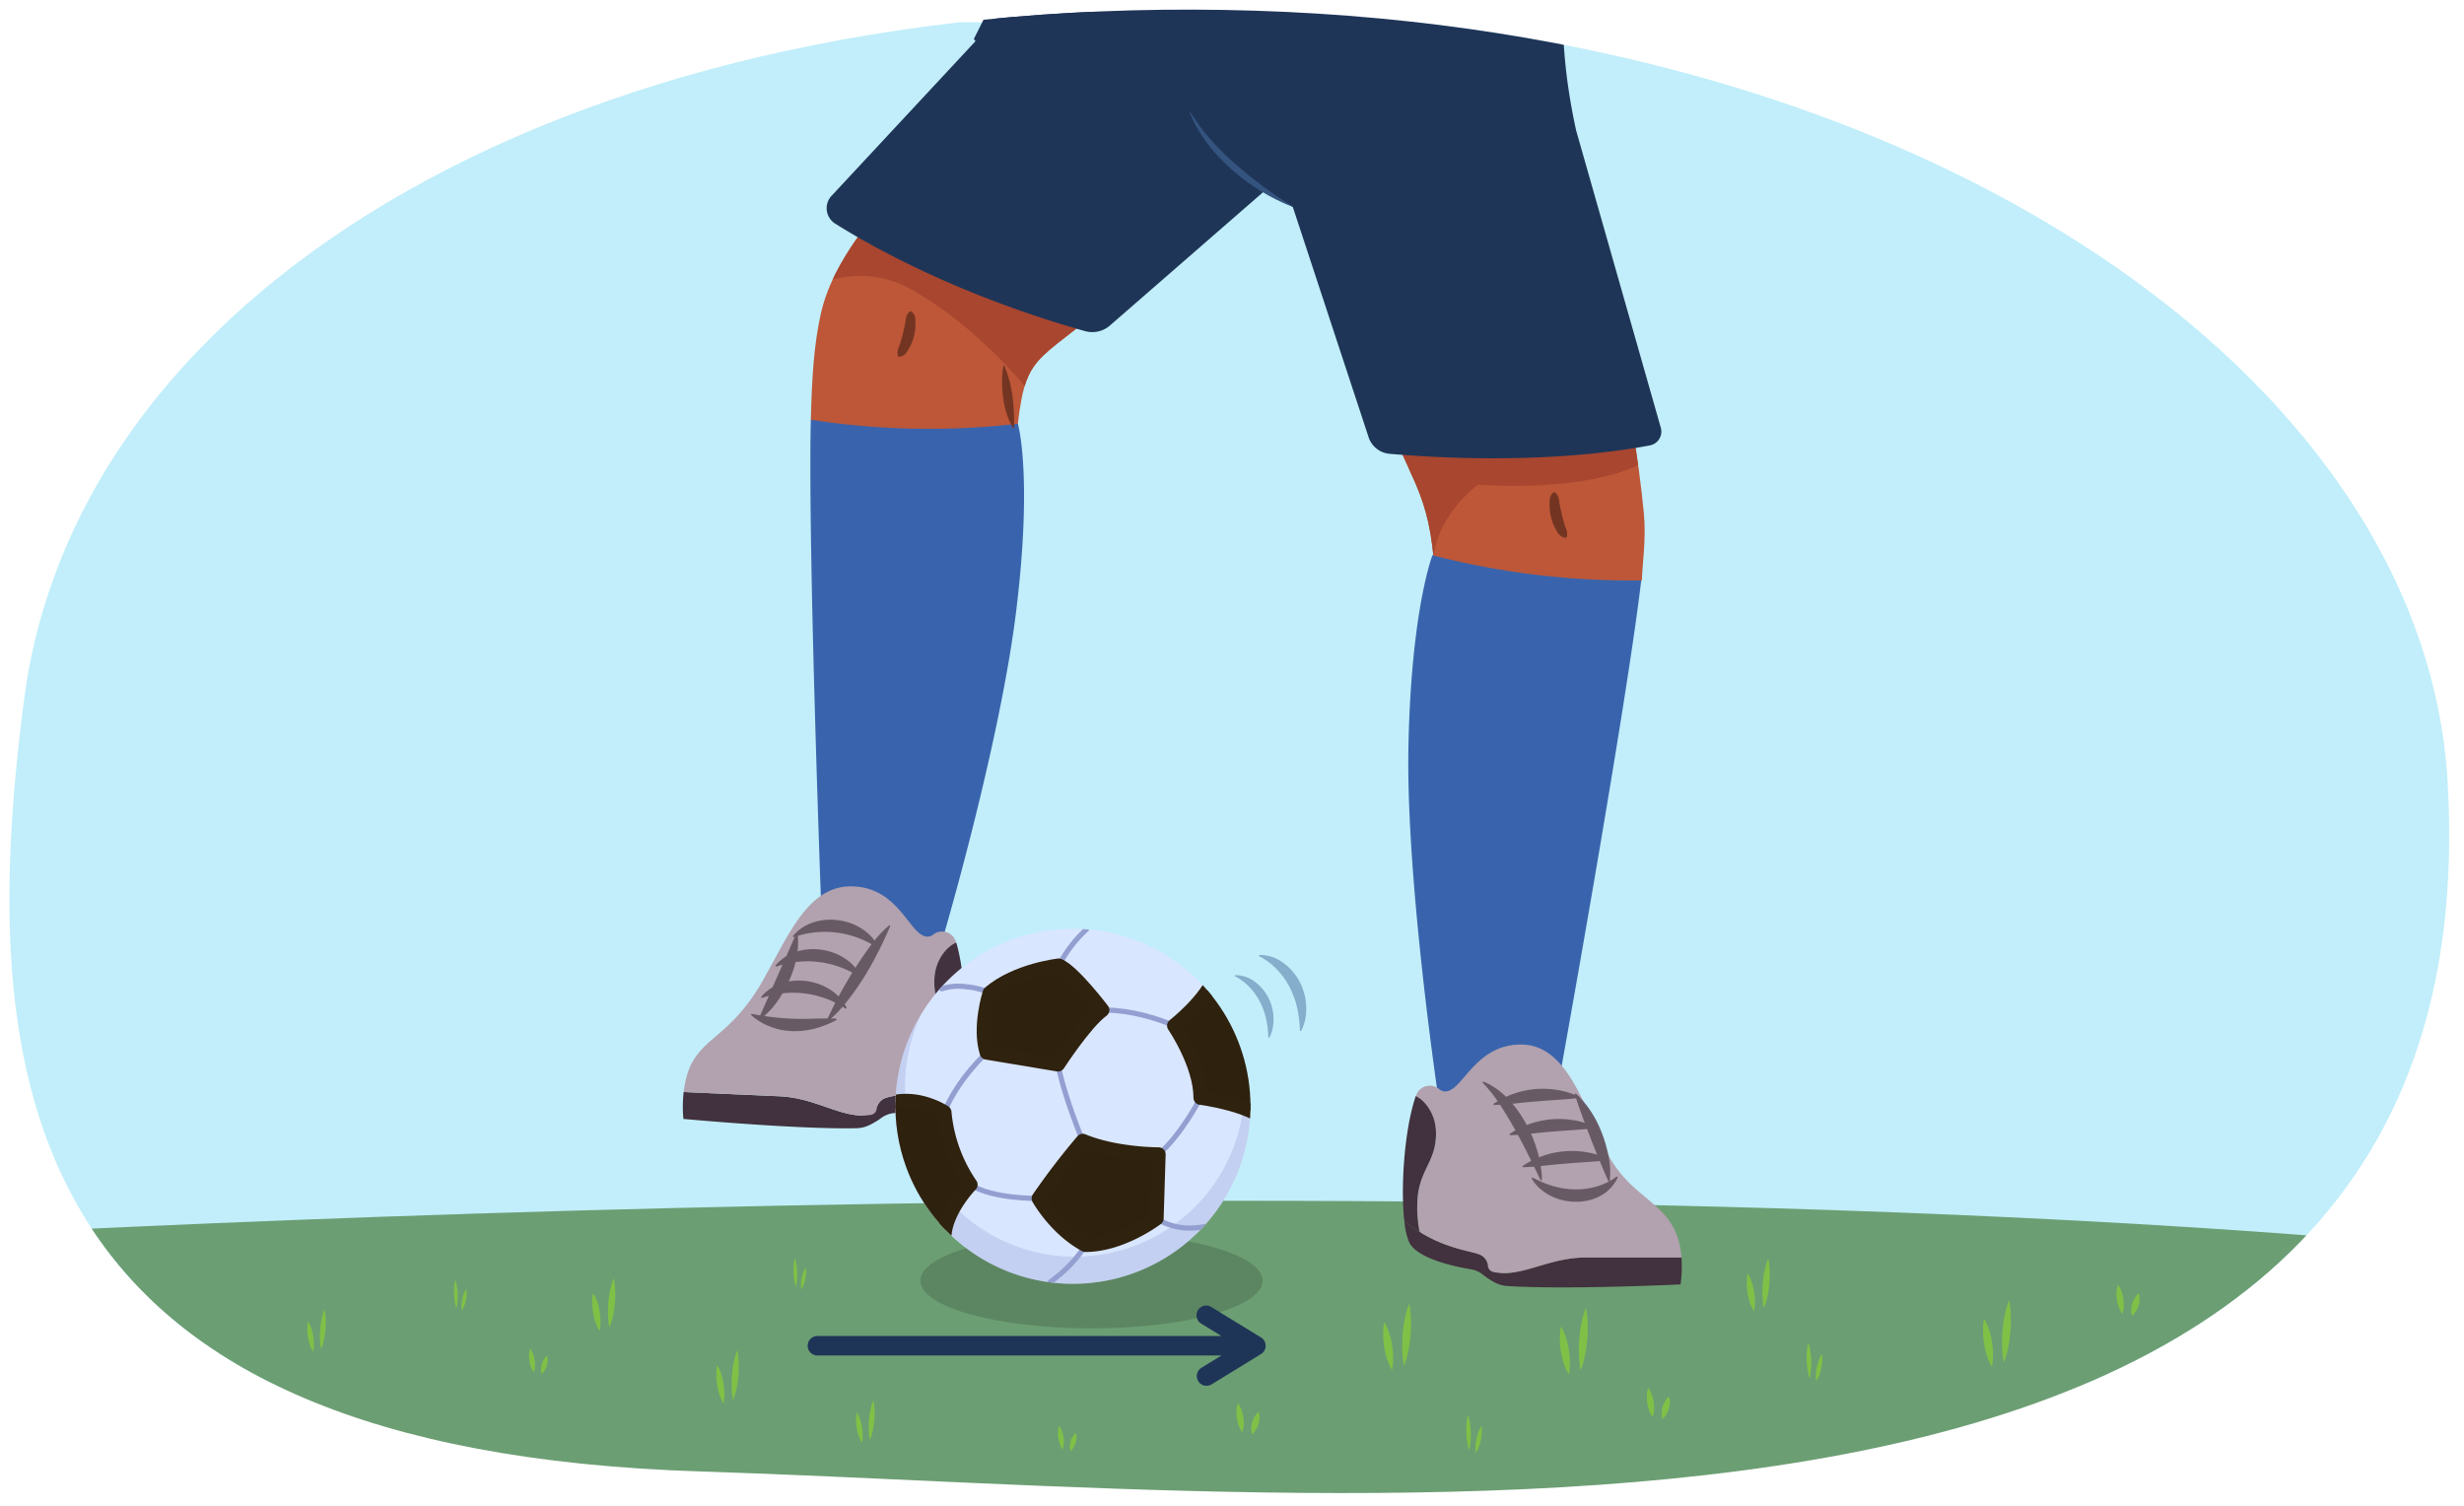 <svg xmlns="http://www.w3.org/2000/svg" xmlns:xlink="http://www.w3.org/1999/xlink" width="760" height="464.482" viewBox="0 0 760 464.482">
  <defs>
    <clipPath id="a">
      <path d="M754.952,241.166C747.69,116.386,594.231,9.813,387.2,3.3S24.339,86.584,7.438,215.713C-8.741,339.322,9.182,447.35,216.216,453.864S770.249,503.984,754.952,241.166Z" fill="none"/>
    </clipPath>
    <clipPath id="b">
      <path d="M506.437,178.961c.094-4.89,1.362-12.532.6-20.654-3.159-33.7-14.47-81.865-17.942-93.668-3.941-13.4-78.822-5.517-78.822-5.517s5.518,36.258,14.977,63.057,15.764,28.356,17.34,55.165,29.953,28.386,29.953,28.386Z" fill="none"/>
    </clipPath>
    <clipPath id="c">
      <path d="M250.094,129.456c.334-13.224.98-23.13,3.03-32.451,4.309-19.587,20.543-34.91,49.93-73.08C311.575,12.858,374.98,52.49,374.98,52.49S369.528,68.474,348.274,87.7c-27.716,25.075-31.546,19.244-34.326,42.98-3.124,26.673-31.185,27.025-31.185,27.025Z" fill="none"/>
    </clipPath>
    <clipPath id="d">
      <path d="M279.5,359.981a54.755,54.755,0,1,0,32.683-70.2l-.01,0A54.761,54.761,0,0,0,279.5,359.981Z" fill="none"/>
    </clipPath>
    <clipPath id="e">
      <path d="M-37.7,241.166C-44.964,116.386-198.423,9.813-405.457,3.3S-768.314,86.584-785.216,215.713c-16.178,123.609,1.744,231.637,208.779,238.151S-22.4,503.984-37.7,241.166Z" fill="none"/>
    </clipPath>
  </defs>
  <g clip-path="url(#a)">
    <g>
      <rect x="-30.59" y="6.85" width="810.59" height="419.951" fill="#c1eefa"/>
      <path d="M-48.983,383.035s562.189-35.473,896.28,12.357l15.11,129-920.486-9.9Z" fill="#6c9e73"/>
      <g>
        <g>
          <path d="M265.873,445.008a9.589,9.589,0,0,0,.2-1.648,15.6,15.6,0,0,0-.223-3.367,13.471,13.471,0,0,0-.892-3.1,6.543,6.543,0,0,0-.7-1.292,9.474,9.474,0,0,0-.2,1.648,15.411,15.411,0,0,0,.225,3.367,13.6,13.6,0,0,0,.895,3.1A6.563,6.563,0,0,0,265.873,445.008Z" fill="#7fc146"/>
          <path d="M268.31,444.19a11.486,11.486,0,0,0,.63-1.826,23.839,23.839,0,0,0,.717-4.15,24.892,24.892,0,0,0,.029-4.287,13.517,13.517,0,0,0-.293-2.012,11.509,11.509,0,0,0-.631,1.824,23.538,23.538,0,0,0-.715,4.152,25.214,25.214,0,0,0-.028,4.289A13.672,13.672,0,0,0,268.31,444.19Z" fill="#7fc146"/>
        </g>
        <g>
          <path d="M330.206,447.571a3.5,3.5,0,0,1-.2-.977,5.574,5.574,0,0,1,.223-2,5.809,5.809,0,0,1,.892-1.84,4.03,4.03,0,0,1,.7-.766,3.5,3.5,0,0,1,.2.977,5.51,5.51,0,0,1-.225,2,5.871,5.871,0,0,1-.895,1.839A3.991,3.991,0,0,1,330.206,447.571Z" fill="#7fc146"/>
          <path d="M327.769,447.086a5.364,5.364,0,0,1-.63-1.082,9.1,9.1,0,0,1-.717-2.461,8.741,8.741,0,0,1-.029-2.541,5.094,5.094,0,0,1,.293-1.193,5.4,5.4,0,0,1,.631,1.081,9.021,9.021,0,0,1,.715,2.461,8.9,8.9,0,0,1,.028,2.544A5.122,5.122,0,0,1,327.769,447.086Z" fill="#7fc146"/>
        </g>
        <g>
          <path d="M247.139,397.67a7.24,7.24,0,0,1-.079-1.191,11.793,11.793,0,0,1,.265-2.41,10.031,10.031,0,0,1,.713-2.195,4.692,4.692,0,0,1,.526-.9,7.128,7.128,0,0,1,.079,1.192,11.624,11.624,0,0,1-.265,2.409,10.077,10.077,0,0,1-.716,2.195A4.686,4.686,0,0,1,247.139,397.67Z" fill="#7fc146"/>
          <path d="M245.5,396.99a8.7,8.7,0,0,1-.37-1.337,18.061,18.061,0,0,1-.351-3.008,18.736,18.736,0,0,1,.123-3.083,10.145,10.145,0,0,1,.267-1.434,8.579,8.579,0,0,1,.371,1.336,17.873,17.873,0,0,1,.35,3.01,19.07,19.07,0,0,1-.124,3.083A10.21,10.21,0,0,1,245.5,396.99Z" fill="#7fc146"/>
        </g>
        <g>
          <path d="M223.17,432.945a12.6,12.6,0,0,0,.236-2.078,20.477,20.477,0,0,0-.269-4.244,17.612,17.612,0,0,0-1.078-3.911,8.372,8.372,0,0,0-.852-1.63,12.382,12.382,0,0,0-.239,2.078,20.354,20.354,0,0,0,.271,4.244,17.714,17.714,0,0,0,1.082,3.91A8.3,8.3,0,0,0,223.17,432.945Z" fill="#7fc146"/>
          <path d="M226.115,431.915a15.078,15.078,0,0,0,.761-2.3,31.271,31.271,0,0,0,.866-5.233,32.607,32.607,0,0,0,.035-5.406,17.687,17.687,0,0,0-.353-2.535,14.861,14.861,0,0,0-.764,2.3,30.971,30.971,0,0,0-.863,5.233,33.165,33.165,0,0,0-.034,5.407A17.788,17.788,0,0,0,226.115,431.915Z" fill="#7fc146"/>
        </g>
      </g>
      <g>
        <g>
          <path d="M96.6,416.938a9.536,9.536,0,0,0,.195-1.648,15.6,15.6,0,0,0-.222-3.367,13.572,13.572,0,0,0-.892-3.1,6.606,6.606,0,0,0-.705-1.292,9.474,9.474,0,0,0-.2,1.648,15.411,15.411,0,0,0,.225,3.367,13.649,13.649,0,0,0,.894,3.1A6.593,6.593,0,0,0,96.6,416.938Z" fill="#7fc146"/>
          <path d="M99.039,416.12a11.611,11.611,0,0,0,.63-1.826,23.846,23.846,0,0,0,.716-4.15,24.8,24.8,0,0,0,.03-4.287,13.517,13.517,0,0,0-.293-2.012,11.387,11.387,0,0,0-.631,1.824,23.538,23.538,0,0,0-.715,4.152,25.214,25.214,0,0,0-.028,4.289A13.672,13.672,0,0,0,99.039,416.12Z" fill="#7fc146"/>
        </g>
        <g>
          <path d="M167.091,423.757a3.529,3.529,0,0,1-.2-.977,5.572,5.572,0,0,1,.222-2,5.852,5.852,0,0,1,.892-1.84,4.015,4.015,0,0,1,.706-.766,3.515,3.515,0,0,1,.2.977,5.524,5.524,0,0,1-.224,2,5.91,5.91,0,0,1-.895,1.84A4.013,4.013,0,0,1,167.091,423.757Z" fill="#7fc146"/>
          <path d="M164.654,423.272a5.458,5.458,0,0,1-.63-1.082,9.116,9.116,0,0,1-.716-2.461,8.75,8.75,0,0,1-.03-2.542,5.094,5.094,0,0,1,.293-1.193,5.337,5.337,0,0,1,.631,1.082,8.975,8.975,0,0,1,.715,2.461,8.858,8.858,0,0,1,.028,2.543A5.141,5.141,0,0,1,164.654,423.272Z" fill="#7fc146"/>
        </g>
        <g>
          <path d="M142.413,404.3a7.24,7.24,0,0,1-.079-1.191,11.786,11.786,0,0,1,.265-2.41,9.985,9.985,0,0,1,.714-2.2,4.725,4.725,0,0,1,.525-.9,7.2,7.2,0,0,1,.08,1.193,11.637,11.637,0,0,1-.266,2.409,10.049,10.049,0,0,1-.716,2.194A4.677,4.677,0,0,1,142.413,404.3Z" fill="#7fc146"/>
          <path d="M140.774,403.623a8.7,8.7,0,0,1-.37-1.336,18.074,18.074,0,0,1-.351-3.009,18.729,18.729,0,0,1,.123-3.082,10.145,10.145,0,0,1,.267-1.434,8.541,8.541,0,0,1,.371,1.335,17.886,17.886,0,0,1,.35,3.011,18.949,18.949,0,0,1-.124,3.082A10.21,10.21,0,0,1,140.774,403.623Z" fill="#7fc146"/>
        </g>
      </g>
      <g>
        <g>
          <path d="M541.038,404.462a11.785,11.785,0,0,0,.242-2.042,19.346,19.346,0,0,0-.275-4.177,16.826,16.826,0,0,0-1.107-3.849,8.113,8.113,0,0,0-.875-1.6,11.849,11.849,0,0,0-.245,2.044,19.151,19.151,0,0,0,.279,4.175,16.9,16.9,0,0,0,1.11,3.847A8.165,8.165,0,0,0,541.038,404.462Z" fill="#7fc146"/>
          <path d="M544.06,403.448a14.367,14.367,0,0,0,.781-2.264,29.524,29.524,0,0,0,.889-5.146,30.743,30.743,0,0,0,.036-5.318,16.715,16.715,0,0,0-.363-2.5,14.189,14.189,0,0,0-.783,2.263,29.318,29.318,0,0,0-.886,5.149,31.243,31.243,0,0,0-.035,5.318A16.81,16.81,0,0,0,544.06,403.448Z" fill="#7fc146"/>
        </g>
        <g>
          <path d="M512.772,437.675a4.356,4.356,0,0,1-.242-1.211,6.909,6.909,0,0,1,.275-2.476,7.264,7.264,0,0,1,1.107-2.282,4.965,4.965,0,0,1,.875-.95,4.376,4.376,0,0,1,.245,1.212,6.848,6.848,0,0,1-.279,2.475,7.3,7.3,0,0,1-1.109,2.281A5,5,0,0,1,512.772,437.675Z" fill="#7fc146"/>
          <path d="M509.75,437.074a6.762,6.762,0,0,1-.781-1.343,11.277,11.277,0,0,1-.889-3.051,10.838,10.838,0,0,1-.036-3.152,6.289,6.289,0,0,1,.363-1.48,6.677,6.677,0,0,1,.783,1.342,11.145,11.145,0,0,1,.886,3.052,10.991,10.991,0,0,1,.035,3.154A6.335,6.335,0,0,1,509.75,437.074Z" fill="#7fc146"/>
        </g>
        <g>
          <path d="M560.194,426a8.9,8.9,0,0,1-.1-1.477,14.548,14.548,0,0,1,.327-2.989,12.442,12.442,0,0,1,.886-2.722,5.876,5.876,0,0,1,.651-1.118,8.933,8.933,0,0,1,.1,1.479,14.452,14.452,0,0,1-.329,2.988,12.516,12.516,0,0,1-.888,2.721A5.8,5.8,0,0,1,560.194,426Z" fill="#7fc146"/>
          <path d="M558.162,425.152a10.744,10.744,0,0,1-.459-1.657,22.442,22.442,0,0,1-.436-3.731,23.36,23.36,0,0,1,.153-3.823,12.55,12.55,0,0,1,.331-1.778,10.585,10.585,0,0,1,.46,1.656,22.17,22.17,0,0,1,.434,3.733,23.468,23.468,0,0,1-.154,3.823A12.715,12.715,0,0,1,558.162,425.152Z" fill="#7fc146"/>
        </g>
        <g>
          <path d="M483.89,423.908a15.526,15.526,0,0,0,.292-2.577,25.383,25.383,0,0,0-.333-5.263,21.864,21.864,0,0,0-1.337-4.851,10.307,10.307,0,0,0-1.057-2.021,15.365,15.365,0,0,0-.3,2.577,25.21,25.21,0,0,0,.336,5.264,22.082,22.082,0,0,0,1.341,4.849A10.338,10.338,0,0,0,483.89,423.908Z" fill="#7fc146"/>
          <path d="M487.542,422.63a18.64,18.64,0,0,0,.944-2.854,38.715,38.715,0,0,0,1.073-6.49,40.362,40.362,0,0,0,.044-6.7,21.93,21.93,0,0,0-.438-3.144,18.465,18.465,0,0,0-.947,2.854,38.378,38.378,0,0,0-1.071,6.489,41.143,41.143,0,0,0-.042,6.706A22.176,22.176,0,0,0,487.542,422.63Z" fill="#7fc146"/>
        </g>
      </g>
      <g>
        <g>
          <path d="M184.95,410.519a11.909,11.909,0,0,0,.242-2.043,19.41,19.41,0,0,0-.276-4.176,16.761,16.761,0,0,0-1.107-3.849,8.145,8.145,0,0,0-.874-1.6,11.727,11.727,0,0,0-.245,2.043,19.155,19.155,0,0,0,.278,4.176,16.876,16.876,0,0,0,1.11,3.846A8.124,8.124,0,0,0,184.95,410.519Z" fill="#7fc146"/>
          <path d="M187.972,409.5a14.367,14.367,0,0,0,.781-2.264,29.531,29.531,0,0,0,.888-5.146,30.739,30.739,0,0,0,.037-5.317,16.715,16.715,0,0,0-.363-2.5,14.189,14.189,0,0,0-.783,2.263,29.19,29.19,0,0,0-.887,5.148,31.246,31.246,0,0,0-.034,5.319A16.809,16.809,0,0,0,187.972,409.5Z" fill="#7fc146"/>
        </g>
        <g>
          <path d="M657.632,405.86a4.358,4.358,0,0,1-.242-1.212,6.908,6.908,0,0,1,.276-2.475,7.252,7.252,0,0,1,1.106-2.282,5,5,0,0,1,.875-.95,4.333,4.333,0,0,1,.245,1.212,6.868,6.868,0,0,1-.278,2.475,7.327,7.327,0,0,1-1.11,2.281A4.963,4.963,0,0,1,657.632,405.86Z" fill="#7fc146"/>
          <path d="M654.61,405.259a6.762,6.762,0,0,1-.781-1.343,11.277,11.277,0,0,1-.888-3.051,10.813,10.813,0,0,1-.037-3.153,6.289,6.289,0,0,1,.363-1.479,6.677,6.677,0,0,1,.783,1.342,11.179,11.179,0,0,1,.887,3.052,11.024,11.024,0,0,1,.034,3.154A6.335,6.335,0,0,1,654.61,405.259Z" fill="#7fc146"/>
        </g>
        <g>
          <path d="M455.2,448.136a8.975,8.975,0,0,1-.1-1.478,14.624,14.624,0,0,1,.328-2.989,12.445,12.445,0,0,1,.885-2.722,5.876,5.876,0,0,1,.651-1.118,8.8,8.8,0,0,1,.1,1.479,14.384,14.384,0,0,1-.329,2.988,12.519,12.519,0,0,1-.887,2.721A5.892,5.892,0,0,1,455.2,448.136Z" fill="#7fc146"/>
          <path d="M453.169,447.291a10.823,10.823,0,0,1-.458-1.657,22.232,22.232,0,0,1-.436-3.731,23.257,23.257,0,0,1,.152-3.823,12.625,12.625,0,0,1,.332-1.778,10.585,10.585,0,0,1,.46,1.656,22.17,22.17,0,0,1,.434,3.733,23.7,23.7,0,0,1-.154,3.823A12.614,12.614,0,0,1,453.169,447.291Z" fill="#7fc146"/>
        </g>
        <g>
          <path d="M614.408,421.517a15.549,15.549,0,0,0,.292-2.578,25.447,25.447,0,0,0-.332-5.263,21.931,21.931,0,0,0-1.338-4.851,10.346,10.346,0,0,0-1.057-2.021,15.385,15.385,0,0,0-.3,2.577,25.148,25.148,0,0,0,.337,5.264,21.972,21.972,0,0,0,1.341,4.849A10.338,10.338,0,0,0,614.408,421.517Z" fill="#7fc146"/>
          <path d="M618.06,420.238a18.515,18.515,0,0,0,.944-2.853,38.841,38.841,0,0,0,1.074-6.491,40.471,40.471,0,0,0,.044-6.7,21.83,21.83,0,0,0-.439-3.144,18.407,18.407,0,0,0-.946,2.854,38.212,38.212,0,0,0-1.071,6.489,41.031,41.031,0,0,0-.042,6.706A22.1,22.1,0,0,0,618.06,420.238Z" fill="#7fc146"/>
        </g>
      </g>
      <g>
        <g>
          <path d="M386.192,442.405a4.4,4.4,0,0,1-.242-1.211,6.931,6.931,0,0,1,.276-2.475,7.232,7.232,0,0,1,1.107-2.282,4.969,4.969,0,0,1,.874-.951,4.345,4.345,0,0,1,.245,1.212,6.841,6.841,0,0,1-.278,2.475,7.294,7.294,0,0,1-1.11,2.281A4.963,4.963,0,0,1,386.192,442.405Z" fill="#7fc146"/>
          <path d="M383.17,441.8a6.733,6.733,0,0,1-.781-1.342,11.274,11.274,0,0,1-.888-3.052,10.841,10.841,0,0,1-.037-3.152,6.289,6.289,0,0,1,.363-1.479,6.649,6.649,0,0,1,.783,1.341,11.155,11.155,0,0,1,.887,3.052,11.024,11.024,0,0,1,.034,3.154A6.317,6.317,0,0,1,383.17,441.8Z" fill="#7fc146"/>
        </g>
        <g>
          <path d="M429.388,422.589a15.476,15.476,0,0,0,.293-2.578,25.452,25.452,0,0,0-.333-5.263,21.851,21.851,0,0,0-1.338-4.85,10.273,10.273,0,0,0-1.057-2.022,15.517,15.517,0,0,0-.3,2.578,25.278,25.278,0,0,0,.337,5.263,22.082,22.082,0,0,0,1.341,4.849A10.4,10.4,0,0,0,429.388,422.589Z" fill="#7fc146"/>
          <path d="M433.041,421.311a18.69,18.69,0,0,0,.944-2.854,38.849,38.849,0,0,0,1.073-6.491,40.471,40.471,0,0,0,.044-6.7,21.8,21.8,0,0,0-.439-3.143,18.49,18.49,0,0,0-.946,2.854,38.278,38.278,0,0,0-1.071,6.489,41.131,41.131,0,0,0-.042,6.7A22.207,22.207,0,0,0,433.041,421.311Z" fill="#7fc146"/>
        </g>
      </g>
      <g>
        <path d="M506.437,178.961c.094-4.89,1.362-12.532.6-20.654-3.159-33.7-14.47-81.865-17.942-93.668-3.941-13.4-78.822-5.517-78.822-5.517s5.518,36.258,14.977,63.057,15.764,28.356,17.34,55.165,29.953,28.386,29.953,28.386Z" fill="#bd5738"/>
        <g clip-path="url(#b)">
          <path d="M510.76,140.2s-17.257,16.242-79.69,6.6l-7.106-20.811,80.7-2.537Z" fill="#a8462f"/>
          <path d="M442.13,172.342c1.316-14.662,14.85-23.685,14.85-23.685l-1.316-7.331-43.8,6.767,11.278,19.361Z" fill="#a8462f"/>
        </g>
        <path d="M480.593,334.865s20.935-115.707,25.63-155.85a243.852,243.852,0,0,1-64.4-7.756s-6.567,16.838-7.4,58.979,9.587,110.81,9.587,110.81Z" fill="#3964ad"/>
        <path d="M391.733,42.5l30.4,92.352a7.5,7.5,0,0,0,6.477,5.123c41.667,3.541,69.778-.577,80.3-2.6a4.335,4.335,0,0,0,3.352-5.445l-26.122-91.71c-5.33-24.364-3.807-38.83-3.807-38.83l-169.785-13.7L300.369,12.04,334.63,54.677l57.1-12.182" fill="#1f3557"/>
      </g>
      <g>
        <path d="M250.094,129.456c.334-13.224.98-23.13,3.03-32.451,4.309-19.587,20.543-34.91,49.93-73.08C311.575,12.858,374.98,52.49,374.98,52.49S369.528,68.474,348.274,87.7c-27.716,25.075-31.546,19.244-34.326,42.98-3.124,26.673-31.185,27.025-31.185,27.025Z" fill="#bd5738"/>
        <g clip-path="url(#c)">
          <path d="M336.885,104.167,316.231,119.3s-14.969-18.771-35.194-30.046-38.91,3.948-38.91,3.948l23.913-32.06L304.26,77.98Z" fill="#a8462f"/>
        </g>
        <path d="M253.58,287.361s-4.476-117.5-3.486-157.9a238.211,238.211,0,0,0,63.854,1.225s4.613,15.7-.486,57.544-22.779,101.6-22.779,101.6Z" fill="#3964ad"/>
        <g>
          <path d="M270.8,340.679a5.932,5.932,0,0,1-5.506,3.381c-7.46-.351-14.656-5.467-24.935-5.924l-29.485-1.313a39.937,39.937,0,0,0-.085,8.3s35.069,3.254,53.391,2.867a9.575,9.575,0,0,0,3.934-.948,22.839,22.839,0,0,0,3.75-2.245,7.912,7.912,0,0,1,3.785-1.462c4.994-.606,16.6-2.523,19.354-7.466a22.752,22.752,0,0,0,1.768-6.508c-10.2,7.668-20,8.16-23.2,9.166A4.362,4.362,0,0,0,270.8,340.679Z" fill="#42313e"/>
          <g>
            <path d="M293.024,323.5c.088-10.11-5.223-12.514-4.822-21.526a10.309,10.309,0,0,1,5.593-8.994,2.148,2.148,0,0,0,1.011-2.6l-.039-.112a4.448,4.448,0,0,0-6.917-2.01,2.915,2.915,0,0,1-3.38.186c-4.59-2.372-8.37-14.822-21.725-15.055s-19.348,14.693-27.288,28.766c-11.817,20.944-22.439,17.031-24.585,34.666l29.485,1.313c11.817.526,19.558,7.207,28.311,5.73a2.136,2.136,0,0,0,1.74-1.882,4.07,4.07,0,0,1,3.163-3.453c2.6-.817,9.555-1.311,17.541-5.573a2.083,2.083,0,0,0,1.057-1.364A38.3,38.3,0,0,0,293.024,323.5Z" fill="#b2a1ae"/>
            <path d="M294.966,290.739c-2.723,1.064-6.494,5.174-6.764,11.238-.4,9.012,4.91,11.416,4.822,21.526a36.846,36.846,0,0,1-1.075,9,43.244,43.244,0,0,0,4.82-3.135C298.311,319.878,298.174,301.861,294.966,290.739Z" fill="#42313e"/>
          </g>
          <path d="M246.028,287.881c.787,7.685-2.063,14.862-6.3,21.045a24.35,24.35,0,0,1-5.361,5.537l-.349-.162q1.427-3.336,2.907-6.646c1.44-3.316,4.377-9.97,5.859-13.266l2.888-6.65.358.142Z" fill="#685a65"/>
          <path d="M274.6,285.628c-3.851,8.872-8.206,17.117-14.388,24.509a36.282,36.282,0,0,1-4.926,4.9l-.345-.171a132.662,132.662,0,0,1,13.411-22.978,36.637,36.637,0,0,1,6.021-6.572l.227.311Z" fill="#685a65"/>
          <path d="M231.865,312.713a80.515,80.515,0,0,0,17.363,1.541c1.57-.077,3.368-.081,4.959-.114a27.155,27.155,0,0,1,3.756.071l.175.343c-6.187,3.367-13.791,4.779-20.491,2.105a17.858,17.858,0,0,1-6.032-3.671l.27-.275Z" fill="#685a65"/>
          <path d="M234.747,307.507c6.8-8.156,21.765-6.037,26.41,3.352l-.22.316a29.288,29.288,0,0,0-26.03-3.318l-.16-.35Z" fill="#685a65"/>
          <path d="M244.545,288.733c6.8-8.157,21.765-6.038,26.411,3.351l-.22.316a29.285,29.285,0,0,0-26.03-3.317l-.161-.35Z" fill="#685a65"/>
          <path d="M239.174,297.817c6.805-8.157,21.765-6.038,26.411,3.351l-.22.316a29.292,29.292,0,0,0-26.03-3.317l-.161-.35Z" fill="#685a65"/>
        </g>
        <path d="M319.872-7.7l-63.4,68.116a5.6,5.6,0,0,0,1.118,8.547c10.99,6.919,37.8,22.087,77.04,33.157a8.325,8.325,0,0,0,7.725-1.724l58.992-51.35Z" fill="#1f3557"/>
      </g>
      <ellipse cx="336.661" cy="395.008" rx="52.788" ry="14.72" opacity="0.15"/>
      <g>
        <path d="M279.5,359.981a54.755,54.755,0,1,0,32.683-70.2l-.01,0A54.761,54.761,0,0,0,279.5,359.981Z" fill="#d9e6ff"/>
        <g clip-path="url(#d)">
          <g>
            <path d="M269.69,302.8l19.136,2.122a52.369,52.369,0,1,0,91.9,12.37c-.282-.764-.582-1.516-.894-2.262l20.432,2.272,1.338,33.194L376.8,394.068,324.56,414.552l-42.032-16.66-27.69-33.8S269.181,303.137,269.69,302.8Z" fill="#949fd1" opacity="0.3" style="isolation: isolate"/>
            <path d="M370.3,338.582s-5.848,11.365-12.961,17.486" fill="none" stroke="#949fd1" stroke-linecap="round" stroke-miterlimit="10" stroke-width="1.591"/>
            <path d="M362.149,316.351c-12.536-5.36-22.15-4.794-22.15-4.794" fill="none" stroke="#949fd1" stroke-linecap="round" stroke-miterlimit="10" stroke-width="1.591"/>
            <path d="M326.59,297.822a40.384,40.384,0,0,1,8.525-11.165" fill="none" stroke="#949fd1" stroke-linecap="round" stroke-miterlimit="10" stroke-width="1.591"/>
            <path d="M333.965,351.88s-5.6-13.168-7.635-23.56" fill="none" stroke="#949fd1" stroke-linecap="round" stroke-miterlimit="10" stroke-width="1.591"/>
            <path d="M356.741,375.792s5.641,4.5,15.114,2.488" fill="none" stroke="#949fd1" stroke-linecap="round" stroke-miterlimit="10" stroke-width="1.591"/>
            <path d="M334.821,383.982s-2.919,5.657-10.96,11.518" fill="none" stroke="#949fd1" stroke-linecap="round" stroke-miterlimit="10" stroke-width="1.591"/>
            <path d="M320.369,369.645s-14.418.213-21.025-4.255" fill="none" stroke="#949fd1" stroke-linecap="round" stroke-miterlimit="10" stroke-width="1.591"/>
            <path d="M291.29,343.076c4.031-10.226,13.07-18.415,13.07-18.415" fill="none" stroke="#949fd1" stroke-linecap="round" stroke-miterlimit="10" stroke-width="1.591"/>
            <path d="M305.271,306.248a21.423,21.423,0,0,0-7.2-1.878,16.65,16.65,0,0,0-7.585.613" fill="none" stroke="#949fd1" stroke-linecap="round" stroke-miterlimit="10" stroke-width="1.591"/>
            <path d="M391.466,346.407c-5.229-5.771-21.169-7.82-21.169-7.82.014-10.34-8.142-22.234-8.142-22.234s10.173-7.946,12.739-15.539l21.321,24.895Z" fill="#2e220e" stroke="#2f220e" stroke-linecap="round" stroke-linejoin="round" stroke-width="4.366"/>
            <path d="M326.326,328.315l-21.978-3.658c-2.5-7.94.917-18.408.917-18.408,8.256-7.011,21.327-8.43,21.327-8.43,4.523,1.989,13.4,13.73,13.4,13.73C334.681,315.428,326.326,328.315,326.326,328.315Z" fill="#2e220e" stroke="#2f220e" stroke-linecap="round" stroke-linejoin="round" stroke-width="4.366"/>
            <path d="M356.734,375.791s-10.623,8.159-21.918,8.192c-9.176-4.873-14.442-14.344-14.442-14.344a219.522,219.522,0,0,1,13.6-17.751c10.089,4.22,23.375,4.173,23.375,4.173Z" fill="#2e220e" stroke="#2f220e" stroke-linecap="round" stroke-linejoin="round" stroke-width="4.366"/>
            <path d="M291.477,384.271l-27.485-29.888,7.559-12.952c9.867-5.006,19.745,1.641,19.745,1.641a46.894,46.894,0,0,0,8.056,22.328S289.73,375.241,291.477,384.271Z" fill="#2e220e" stroke="#2f220e" stroke-linecap="round" stroke-linejoin="round" stroke-width="4.366"/>
          </g>
        </g>
      </g>
      <path d="M404.627,66.818s-20.764-8.788-32.92-27.362L388.64,24.317,423.006,53.6,402.9,69.324" fill="#1f3557"/>
      <path d="M398.533,63.739c-12.834-4.97-26.625-16.114-31.64-29.188l.173-.1c5.634,9.3,13.94,16.618,22.567,23.085,2.912,2.136,5.9,4.177,9,6.03l-.1.174Z" fill="#34537f"/>
      <path d="M309.724,112.73c2.684,6.017,3.145,12.84,3.061,19.352h-.29a24.521,24.521,0,0,1-3.071-9.437,33.45,33.45,0,0,1,.041-9.786l.259-.129Z" fill="#733522"/>
      <path d="M388.947,412.529l-15.264-9.364a3,3,0,1,0-3.136,5.113l6.2,3.808H252.118a3,3,0,1,0,0,6H376.751l-6.2,3.806a3,3,0,0,0,3.136,5.115l15.265-9.363a3,3,0,0,0,0-5.115Z" fill="#1f3557"/>
    </g>
    <g>
      <path d="M458.6,389.054a5.931,5.931,0,0,0,5.35,3.623c7.469-.019,14.884-4.81,25.174-4.81h29.514a39.966,39.966,0,0,1-.284,8.3s-35.18,1.691-53.465.489A9.586,9.586,0,0,1,461,395.535a22.87,22.87,0,0,1-3.646-2.41,7.926,7.926,0,0,0-3.717-1.629c-4.962-.827-16.472-3.259-19-8.32a22.775,22.775,0,0,1-1.476-6.579c9.851,8.114,19.613,9.041,22.767,10.188A4.363,4.363,0,0,1,458.6,389.054Z" fill="#42313e"/>
      <g>
        <path d="M437.155,370.907c.361-10.1,5.774-12.269,5.774-21.291a10.308,10.308,0,0,0-5.187-9.233,2.148,2.148,0,0,1-.894-2.643l.043-.111a4.449,4.449,0,0,1,7-1.7,2.915,2.915,0,0,0,3.368.336c4.691-2.165,9.021-14.435,22.373-14.074S488.2,340,495.2,354.571c8.122,16.919,22.078,15.583,23.437,33.3H489.119c-11.829,0-19.859,6.331-28.538,4.466a2.135,2.135,0,0,1-1.654-1.958,4.069,4.069,0,0,0-3.007-3.59c-2.562-.932-9.487-1.735-17.276-6.348a2.082,2.082,0,0,1-1-1.41A38.311,38.311,0,0,1,437.155,370.907Z" fill="#b2a1ae"/>
        <path d="M436.673,338.088c2.672,1.185,6.256,5.459,6.256,11.528,0,9.022-5.413,11.187-5.774,21.291a36.813,36.813,0,0,0,.674,9.035,43.317,43.317,0,0,1-4.676-3.345C432.035,367.05,432.973,349.057,436.673,338.088Z" fill="#42313e"/>
      </g>
      <path d="M486.053,337.284c5.6,5.227,8.6,12.056,10.114,19.379a25.752,25.752,0,0,1,.347,7.675l-.356.147q-1.485-3.313-2.847-6.677c-1.406-3.336-4.048-10.12-5.269-13.527-.841-2.27-1.632-4.559-2.353-6.871l.364-.126Z" fill="#685a65"/>
      <path d="M457.484,333.588c10.58,4.15,18.087,19.441,18.1,30.385l-.353.155c-3.664-7.706-7.851-16.271-12.554-23.347a43.76,43.76,0,0,0-5.433-6.892l.241-.3Z" fill="#685a65"/>
      <path d="M498.991,363.134c-4.692,10.351-21.088,9.654-26.566.385l.19-.335c1.053.49,2.087,1.017,3.148,1.473,7.318,3.231,16.425,3.132,22.971-1.81l.257.287Z" fill="#685a65"/>
      <path d="M495.91,357.861c-4.725.537-8.623.649-13.061,1.057-4.356.284-8.612,1-13.091,1.1l-.2-.325a27.242,27.242,0,0,1,19.921-4.277,23.076,23.076,0,0,1,6.612,2.1l-.176.342Z" fill="#685a65"/>
      <path d="M486.956,338.669c-4.724.537-8.623.649-13.061,1.057-4.355.284-8.612,1-13.09,1.1l-.206-.325a27.242,27.242,0,0,1,19.921-4.277,23.045,23.045,0,0,1,6.612,2.1l-.176.342Z" fill="#685a65"/>
      <path d="M491.918,347.983c-4.725.537-8.623.649-13.061,1.057-4.356.284-8.613,1-13.091,1.1l-.206-.325a27.246,27.246,0,0,1,19.922-4.277,23.045,23.045,0,0,1,6.612,2.1l-.176.342Z" fill="#685a65"/>
    </g>
    <path d="M281.061,96.005c1.512,1.188,1.25,2.548,1.3,3.835a14.914,14.914,0,0,1-3.087,9.276,3.2,3.2,0,0,1-2.02.951l-.332-.265c-.3-1.555.185-2.381.651-3.657a49.046,49.046,0,0,0,1.642-6.587c.246-1.363.216-2.4,1.421-3.514l.423-.039Z" fill="#733522"/>
    <path d="M479.651,151.871c1.194,1.117,1.161,2.153,1.4,3.512.2,1.14.447,2.255.705,3.355a33.86,33.86,0,0,0,1.473,4.826,4.709,4.709,0,0,1,.047,2.069l-.331.259c-1.675-.183-2.417-1.371-3.11-2.648a15.854,15.854,0,0,1-1.893-7.59c.053-1.282-.206-2.634,1.288-3.82l.418.037Z" fill="#733522"/>
    <g>
      <path d="M380.8,301.05a16.851,16.851,0,0,1,4.553,3.376,19.183,19.183,0,0,1,3.291,4.62,22.281,22.281,0,0,1,1.909,5.358c.25.921.3,1.882.468,2.822.1.949.14,1.907.214,2.863h.289a13.722,13.722,0,0,0,1.051-3.014,16.008,16.008,0,0,0,.24-3.151,15.13,15.13,0,0,0-1.6-6.2A14.062,14.062,0,0,0,387,302.792a9.766,9.766,0,0,0-6.094-2.011Z" fill="#294f85" opacity="0.4"/>
      <path d="M388.306,294.889a20.461,20.461,0,0,1,5.528,4.1,23.286,23.286,0,0,1,4,5.61,25.948,25.948,0,0,1,1.361,3.177c.179.549.405,1.083.546,1.644l.411,1.686a12.148,12.148,0,0,1,.318,1.706l.251,1.72c.121,1.153.17,2.315.259,3.477h.352a16.618,16.618,0,0,0,1.276-3.66,19.539,19.539,0,0,0,.291-3.826c-.038-.642-.084-1.289-.162-1.932a16.411,16.411,0,0,0-.4-1.909,18.966,18.966,0,0,0-1.374-3.689,17.074,17.074,0,0,0-5.121-5.987,11.855,11.855,0,0,0-7.4-2.443Z" fill="#294f85" opacity="0.4"/>
    </g>
  </g>
  <g clip-path="url(#e)">
    <path d="M-841.636,383.035s562.189-35.473,896.279,12.357l15.11,129-920.485-9.9Z" fill="#6c9e73"/>
  </g>
</svg>
